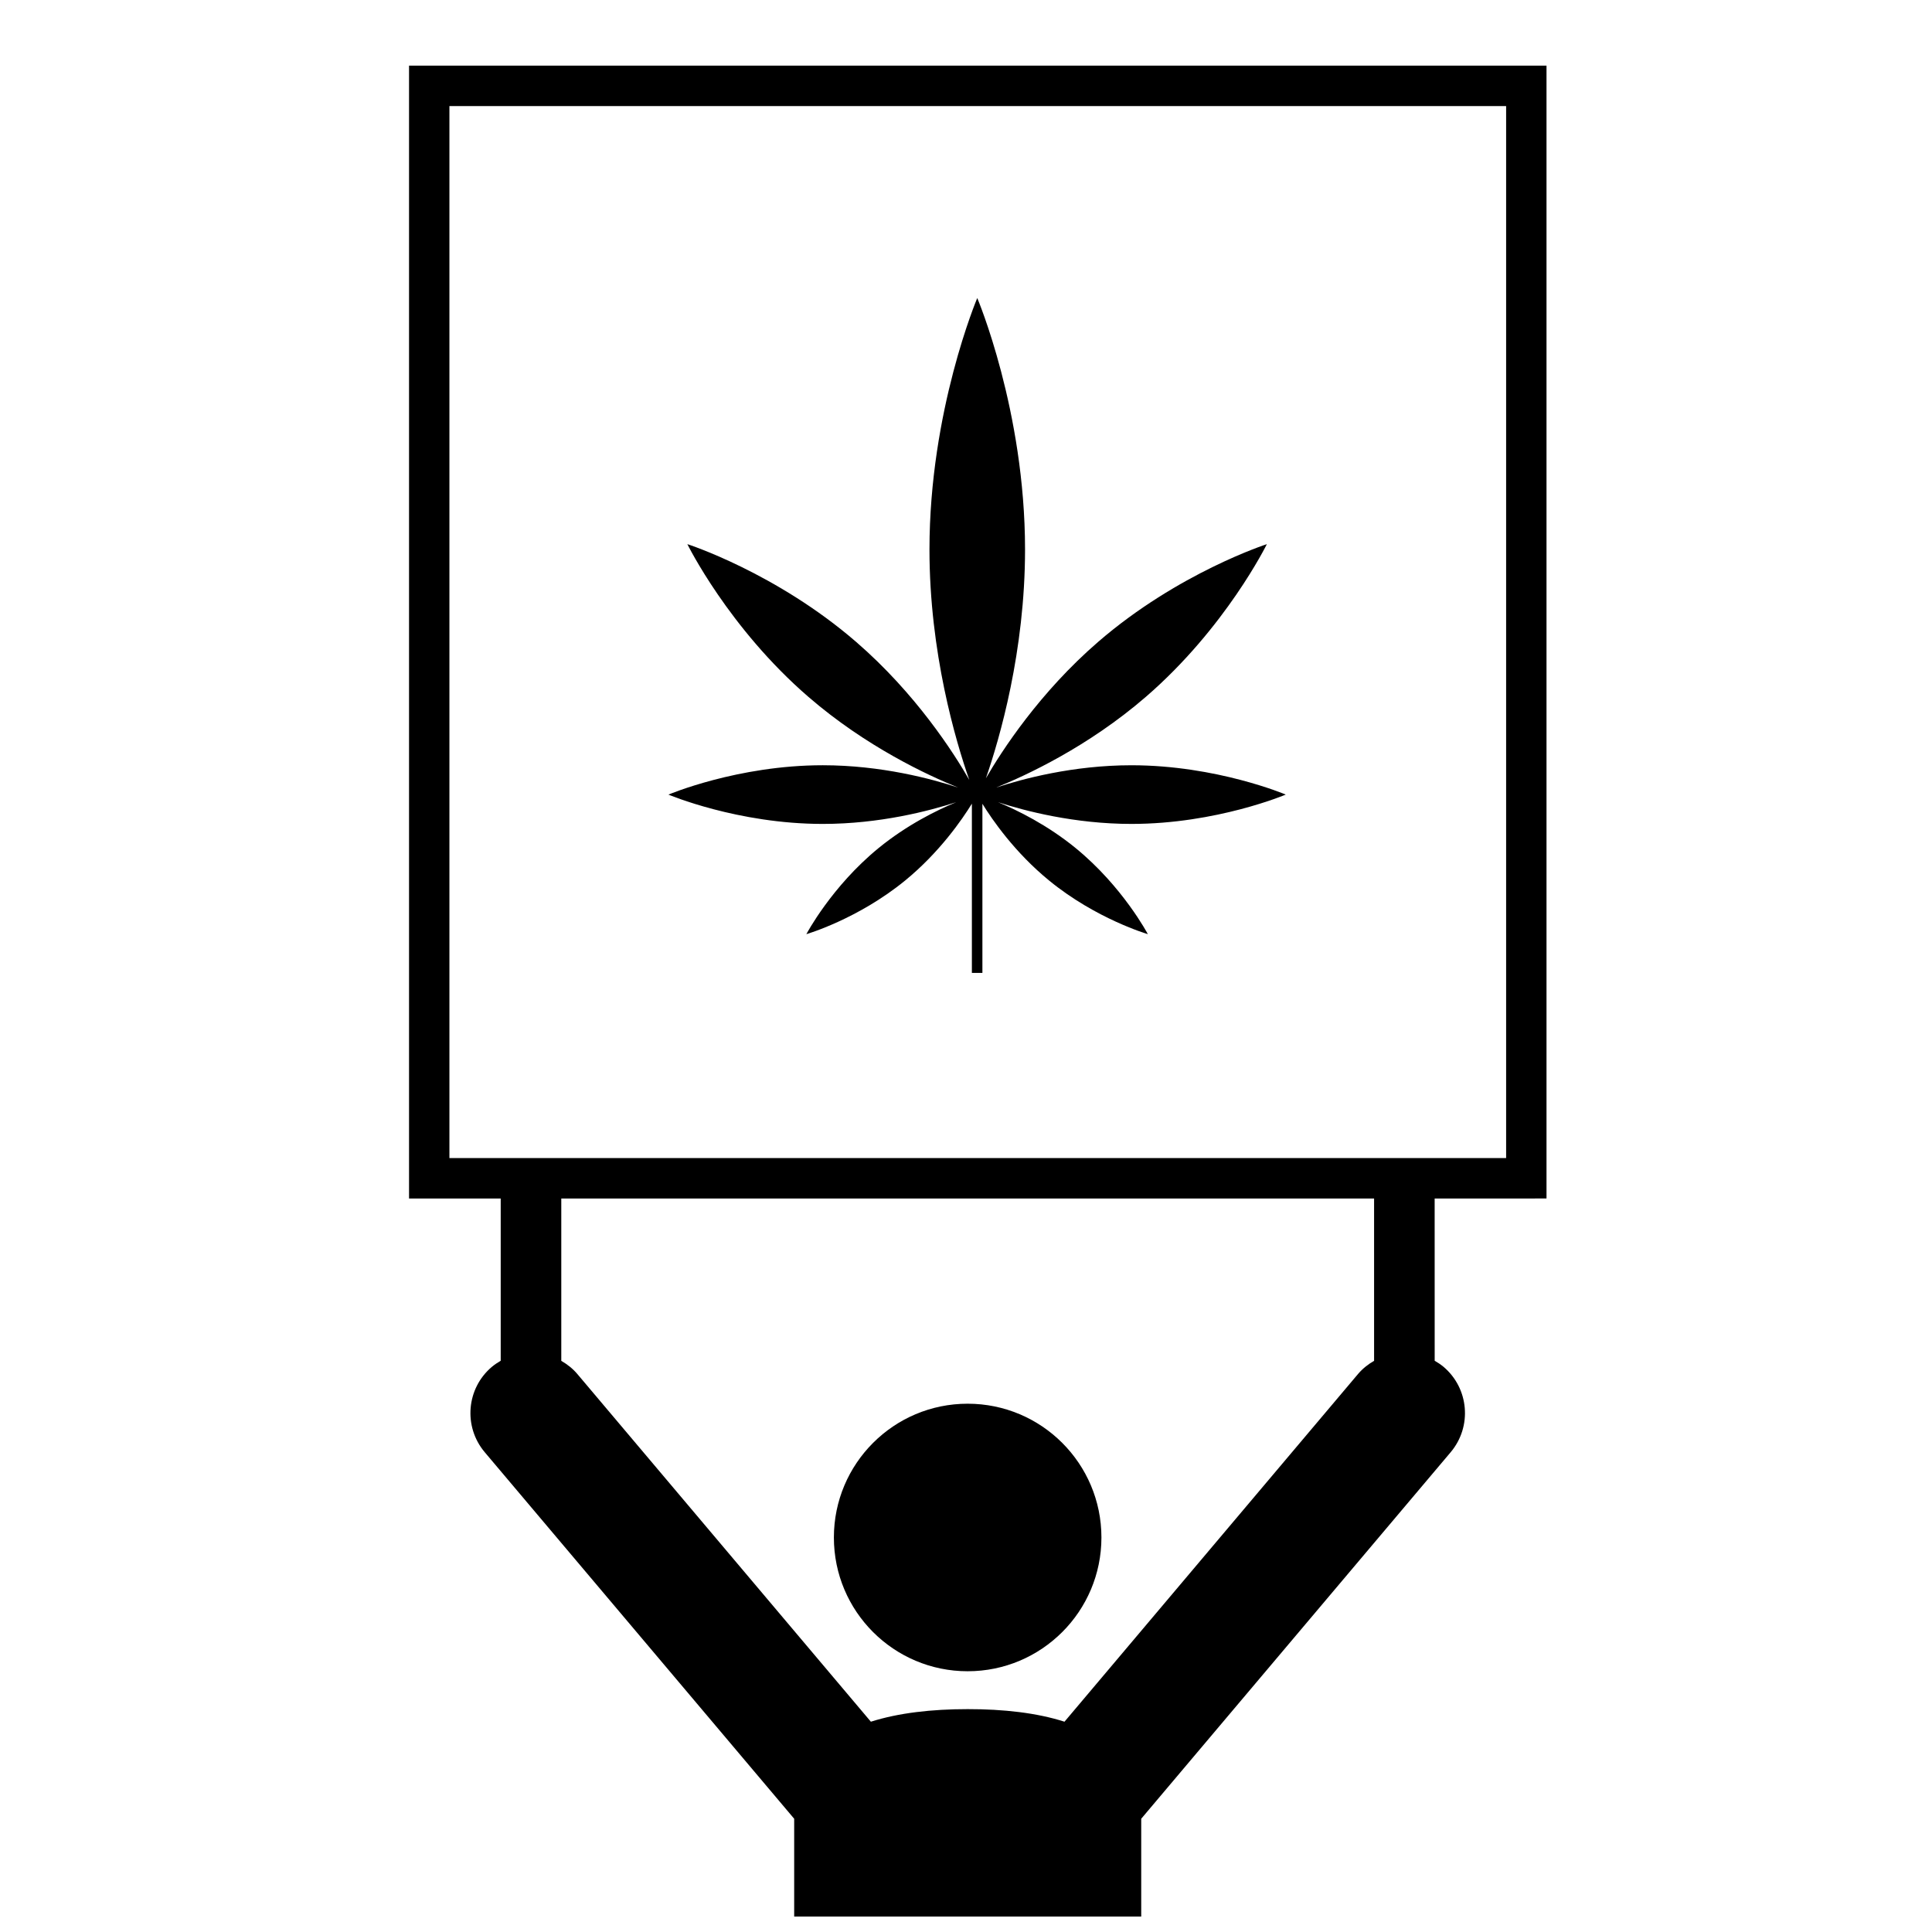 <?xml version="1.0" encoding="UTF-8"?>
<!-- Uploaded to: ICON Repo, www.iconrepo.com, Generator: ICON Repo Mixer Tools -->
<svg width="800px" height="800px" version="1.1" viewBox="144 144 512 512" xmlns="http://www.w3.org/2000/svg">
 <defs>
  <clipPath id="a">
   <path d="m252 161h302v490.9h-302z"/>
  </clipPath>
 </defs>
 <path d="m435.89 551.45c0 19.578-15.875 35.449-35.453 35.449s-35.449-15.871-35.449-35.449 15.871-35.453 35.449-35.453 35.453 15.875 35.453 35.453"/>
 <g clip-path="url(#a)">
  <path d="m553.84 461.61v-300.21h-301.44v300.22h24.293v42.996c-0.797 0.473-1.594 0.984-2.328 1.602-6.773 5.703-7.629 15.844-1.91 22.629l82.012 97.141v28.938h91.969v-28.938l82.012-97.141c5.715-6.785 4.859-16.91-1.898-22.629-0.75-0.617-1.535-1.141-2.344-1.602l-0.008-42.996zm-45.691 43.023c-1.559 0.898-3.008 2.027-4.238 3.469l-77.809 92.168c-7.324-2.348-16.164-3.344-25.664-3.332-9.492 0-18.32 0.996-25.648 3.332l-77.805-92.16c-1.227-1.449-2.68-2.57-4.238-3.469v-43.027h215.4zm-245.05-53.727v-278.8h280.04v278.8z"/>
 </g>
 <path d="m429.08 368.77c-7.527-6.16-15.477-10.059-20.602-12.184 7.086 2.305 20.27 5.762 35.359 5.762 22.594 0 40.883-7.773 40.902-7.773 0.012 0-18.312-7.773-40.902-7.773-15.477 0-28.934 3.621-35.883 5.922 8.039-3.238 24.449-10.863 39.688-24.035 21.211-18.328 32.07-40.465 32.09-40.48 0.012-0.004-23.508 7.562-44.703 25.887-15.5 13.398-25.516 28.816-29.758 36.156 3.656-10.52 10.375-33.707 10.375-60.629 0-36.805-12.664-66.656-12.664-66.641 0 0.027-12.664 29.836-12.664 66.641 0 27.312 6.949 50.781 10.559 61.078-4.09-7.144-14.191-22.93-30.02-36.613-21.199-18.328-44.707-25.895-44.703-25.883 0.016 0.012 10.879 22.152 32.09 40.48 15.238 13.18 31.652 20.801 39.688 24.035-6.949-2.301-20.414-5.922-35.891-5.922-22.586 0-40.902 7.781-40.898 7.781 0.02 0 18.312 7.769 40.898 7.769 15.094 0.004 28.281-3.457 35.363-5.758-5.125 2.117-13.066 6.019-20.602 12.18-12.488 10.215-19.113 22.801-19.109 22.797 0.004-0.004 13.645-3.977 26.141-14.191 9.168-7.492 15.18-16.258 17.723-20.395v44.848h2.789v-44.816c2.551 4.152 8.555 12.887 17.703 20.359 12.488 10.215 26.129 14.18 26.141 14.188 0 0.008-6.617-12.574-19.109-22.789z"/>
</svg>
